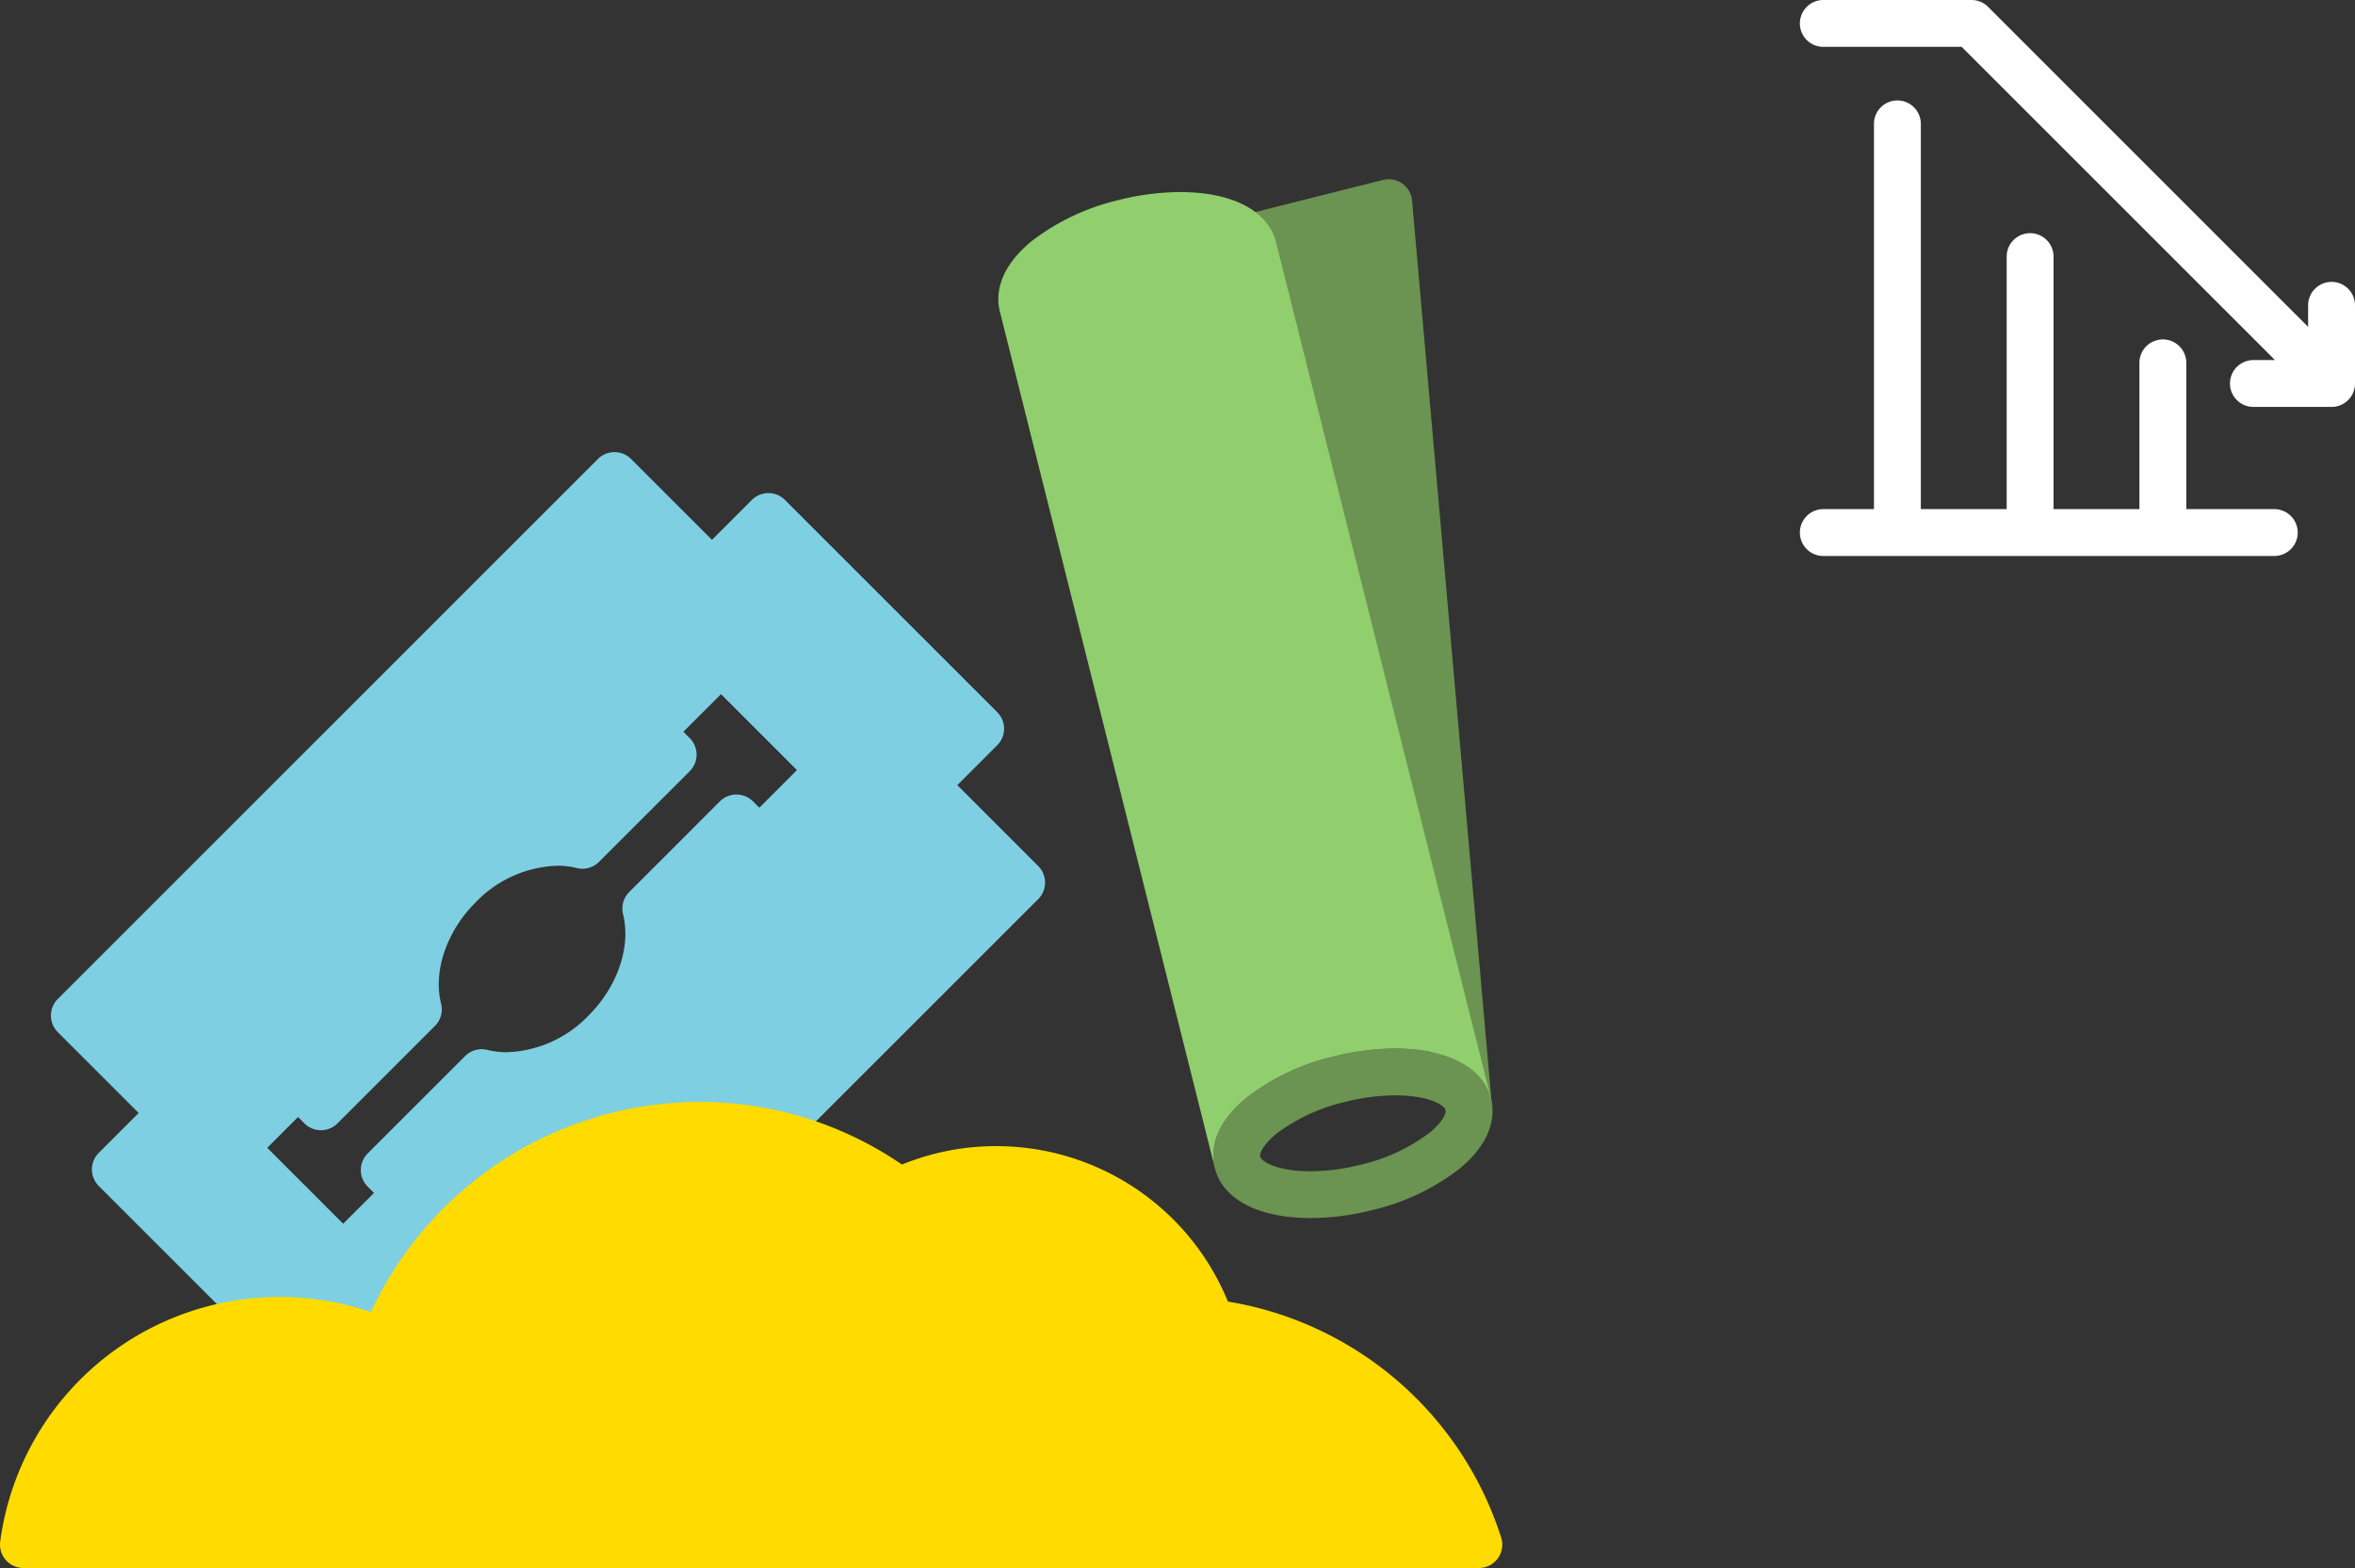 <svg xmlns="http://www.w3.org/2000/svg" width="214.237" height="142.685" viewBox="0 0 214.237 142.685">
  <rect x="0" y="0" width="214.237" height="142.685" fill="#333333" stroke="none"/>
  <g id="Group_1621" data-name="Group 1621" transform="translate(-671.513 -1741.779)">
    <g id="Group_1600" data-name="Group 1600" transform="translate(311.184 1727.085)">
      <path id="Path_6533" data-name="Path 6533" d="M424.947,32.945a2.127,2.127,0,0,0-2.64-1.877l-12.736,3.2a2.125,2.125,0,0,0-1.545,2.586L428,115.71a2.136,2.136,0,0,0,2.064,1.605,2.064,2.064,0,0,0,.36-.03A2.127,2.127,0,0,0,432.183,115Z" transform="translate(63.84 0)" fill="#6b9351"/>
      <path id="Path_6534" data-name="Path 6534" d="M452.121,79.277l-7.356-7.36,3.628-3.63a2.127,2.127,0,0,0,0-3.012L429.086,45.967a2.127,2.127,0,0,0-3.012,0l-3.63,3.63-7.36-7.36a2.131,2.131,0,0,0-3.012,0L362.93,91.379a2.136,2.136,0,0,0,0,3.012l7.36,7.36-3.63,3.63a2.133,2.133,0,0,0,0,3.012L385.968,127.7a2.131,2.131,0,0,0,3.012,0l3.635-3.63,7.356,7.358a2.13,2.13,0,0,0,3.014,0l49.137-49.139A2.123,2.123,0,0,0,452.121,79.277Zm-61,29.172.578.578-2.806,2.8-6.906-6.909,2.8-2.8.58.576a2.124,2.124,0,0,0,3.01,0l8.867-8.865a2.129,2.129,0,0,0,.559-2.024c-.735-2.953.494-6.572,3.131-9.211a10.8,10.8,0,0,1,7.447-3.344,7.271,7.271,0,0,1,1.769.211,2.125,2.125,0,0,0,2.02-.562l8.252-8.25a2.13,2.13,0,0,0,0-3.01l-.578-.578,3.422-3.424,6.909,6.911-3.422,3.424-.576-.578a2.134,2.134,0,0,0-3.014,0l-8.247,8.25a2.126,2.126,0,0,0-.559,2.02c.735,2.956-.494,6.572-3.136,9.214a10.779,10.779,0,0,1-7.442,3.344,7.454,7.454,0,0,1-1.774-.211,2.132,2.132,0,0,0-2.02.559l-8.865,8.867A2.131,2.131,0,0,0,391.126,108.449Z" transform="translate(2.653 14.221)" fill="#7ecfe2"/>
      <path id="Path_6535" data-name="Path 6535" d="M496.893,106.519a31.459,31.459,0,0,0-24.859-21.475A22.766,22.766,0,0,0,450.969,70.9a22.507,22.507,0,0,0-8.586,1.678,32.553,32.553,0,0,0-18.489-5.7,33.043,33.043,0,0,0-29.829,19.125,25.647,25.647,0,0,0-33.717,20.878,2.13,2.13,0,0,0,2.109,2.408H494.862a2.128,2.128,0,0,0,2.031-2.773Z" transform="translate(0 48.087)" fill="#ffdb00"/>
      <path id="Path_6536" data-name="Path 6536" d="M416.333,80.228h0c-4.734,0-7.99-1.7-8.706-4.557-.311-1.25-.353-3.749,2.925-6.419a20.624,20.624,0,0,1,7.887-3.721,23.137,23.137,0,0,1,5.612-.725c4.734,0,7.987,1.7,8.706,4.559.316,1.252.351,3.749-2.921,6.419a20.666,20.666,0,0,1-7.889,3.719A23.025,23.025,0,0,1,416.333,80.228Zm7.718-11.166a19.08,19.08,0,0,0-4.578.6,16.69,16.69,0,0,0-6.235,2.888c-1.21.99-1.552,1.8-1.481,2.085.119.466,1.58,1.336,4.575,1.336a19.168,19.168,0,0,0,4.578-.6,16.566,16.566,0,0,0,6.235-2.89c1.21-.985,1.552-1.8,1.479-2.081C428.509,69.935,427.049,69.062,424.051,69.062Z" transform="translate(63.212 45.304)" fill="#6b9351"/>
      <path id="Path_6537" data-name="Path 6537" d="M421.755,113.886a20.623,20.623,0,0,1,7.887-3.721,23.135,23.135,0,0,1,5.612-.725c4.734,0,7.987,1.7,8.706,4.559L424.4,36.062c-.714-2.855-3.969-4.559-8.7-4.559a23.127,23.127,0,0,0-5.614.725,20.7,20.7,0,0,0-7.889,3.719c-3.272,2.67-3.234,5.17-2.921,6.419l19.56,77.939C418.518,119.056,418.476,116.557,421.755,113.886Z" transform="translate(52.009 0.669)" fill="#91ce6e"/>
    </g>
    <path id="Path_8184" data-name="Path 8184" d="M44.094,47.711a1.382,1.382,0,0,1-1.382,1.382H1.687a1.382,1.382,0,0,1,0-2.764H7.044V10.522a1.382,1.382,0,1,1,2.764,0V46.329h9.31V22.6a1.382,1.382,0,0,1,2.764,0V46.329h9.311V32.268a1.382,1.382,0,1,1,2.764,0V46.329h8.757A1.382,1.382,0,0,1,44.094,47.711ZM47.923,25.65a1.382,1.382,0,0,0-1.382,1.382v3.773L16.14.4A1.376,1.376,0,0,0,15.134,0H1.687a1.382,1.382,0,1,0,0,2.764h12.9l30,30H40.814a1.382,1.382,0,1,0,0,2.764h7.109a1.379,1.379,0,0,0,1.1-.544,1.378,1.378,0,0,0,.283-.838h0V27.032A1.382,1.382,0,0,0,47.923,25.65Z" transform="translate(835.695 1742.529)" fill="#fff" stroke="#fff" stroke-width="1.5"/>
  </g>
</svg>
